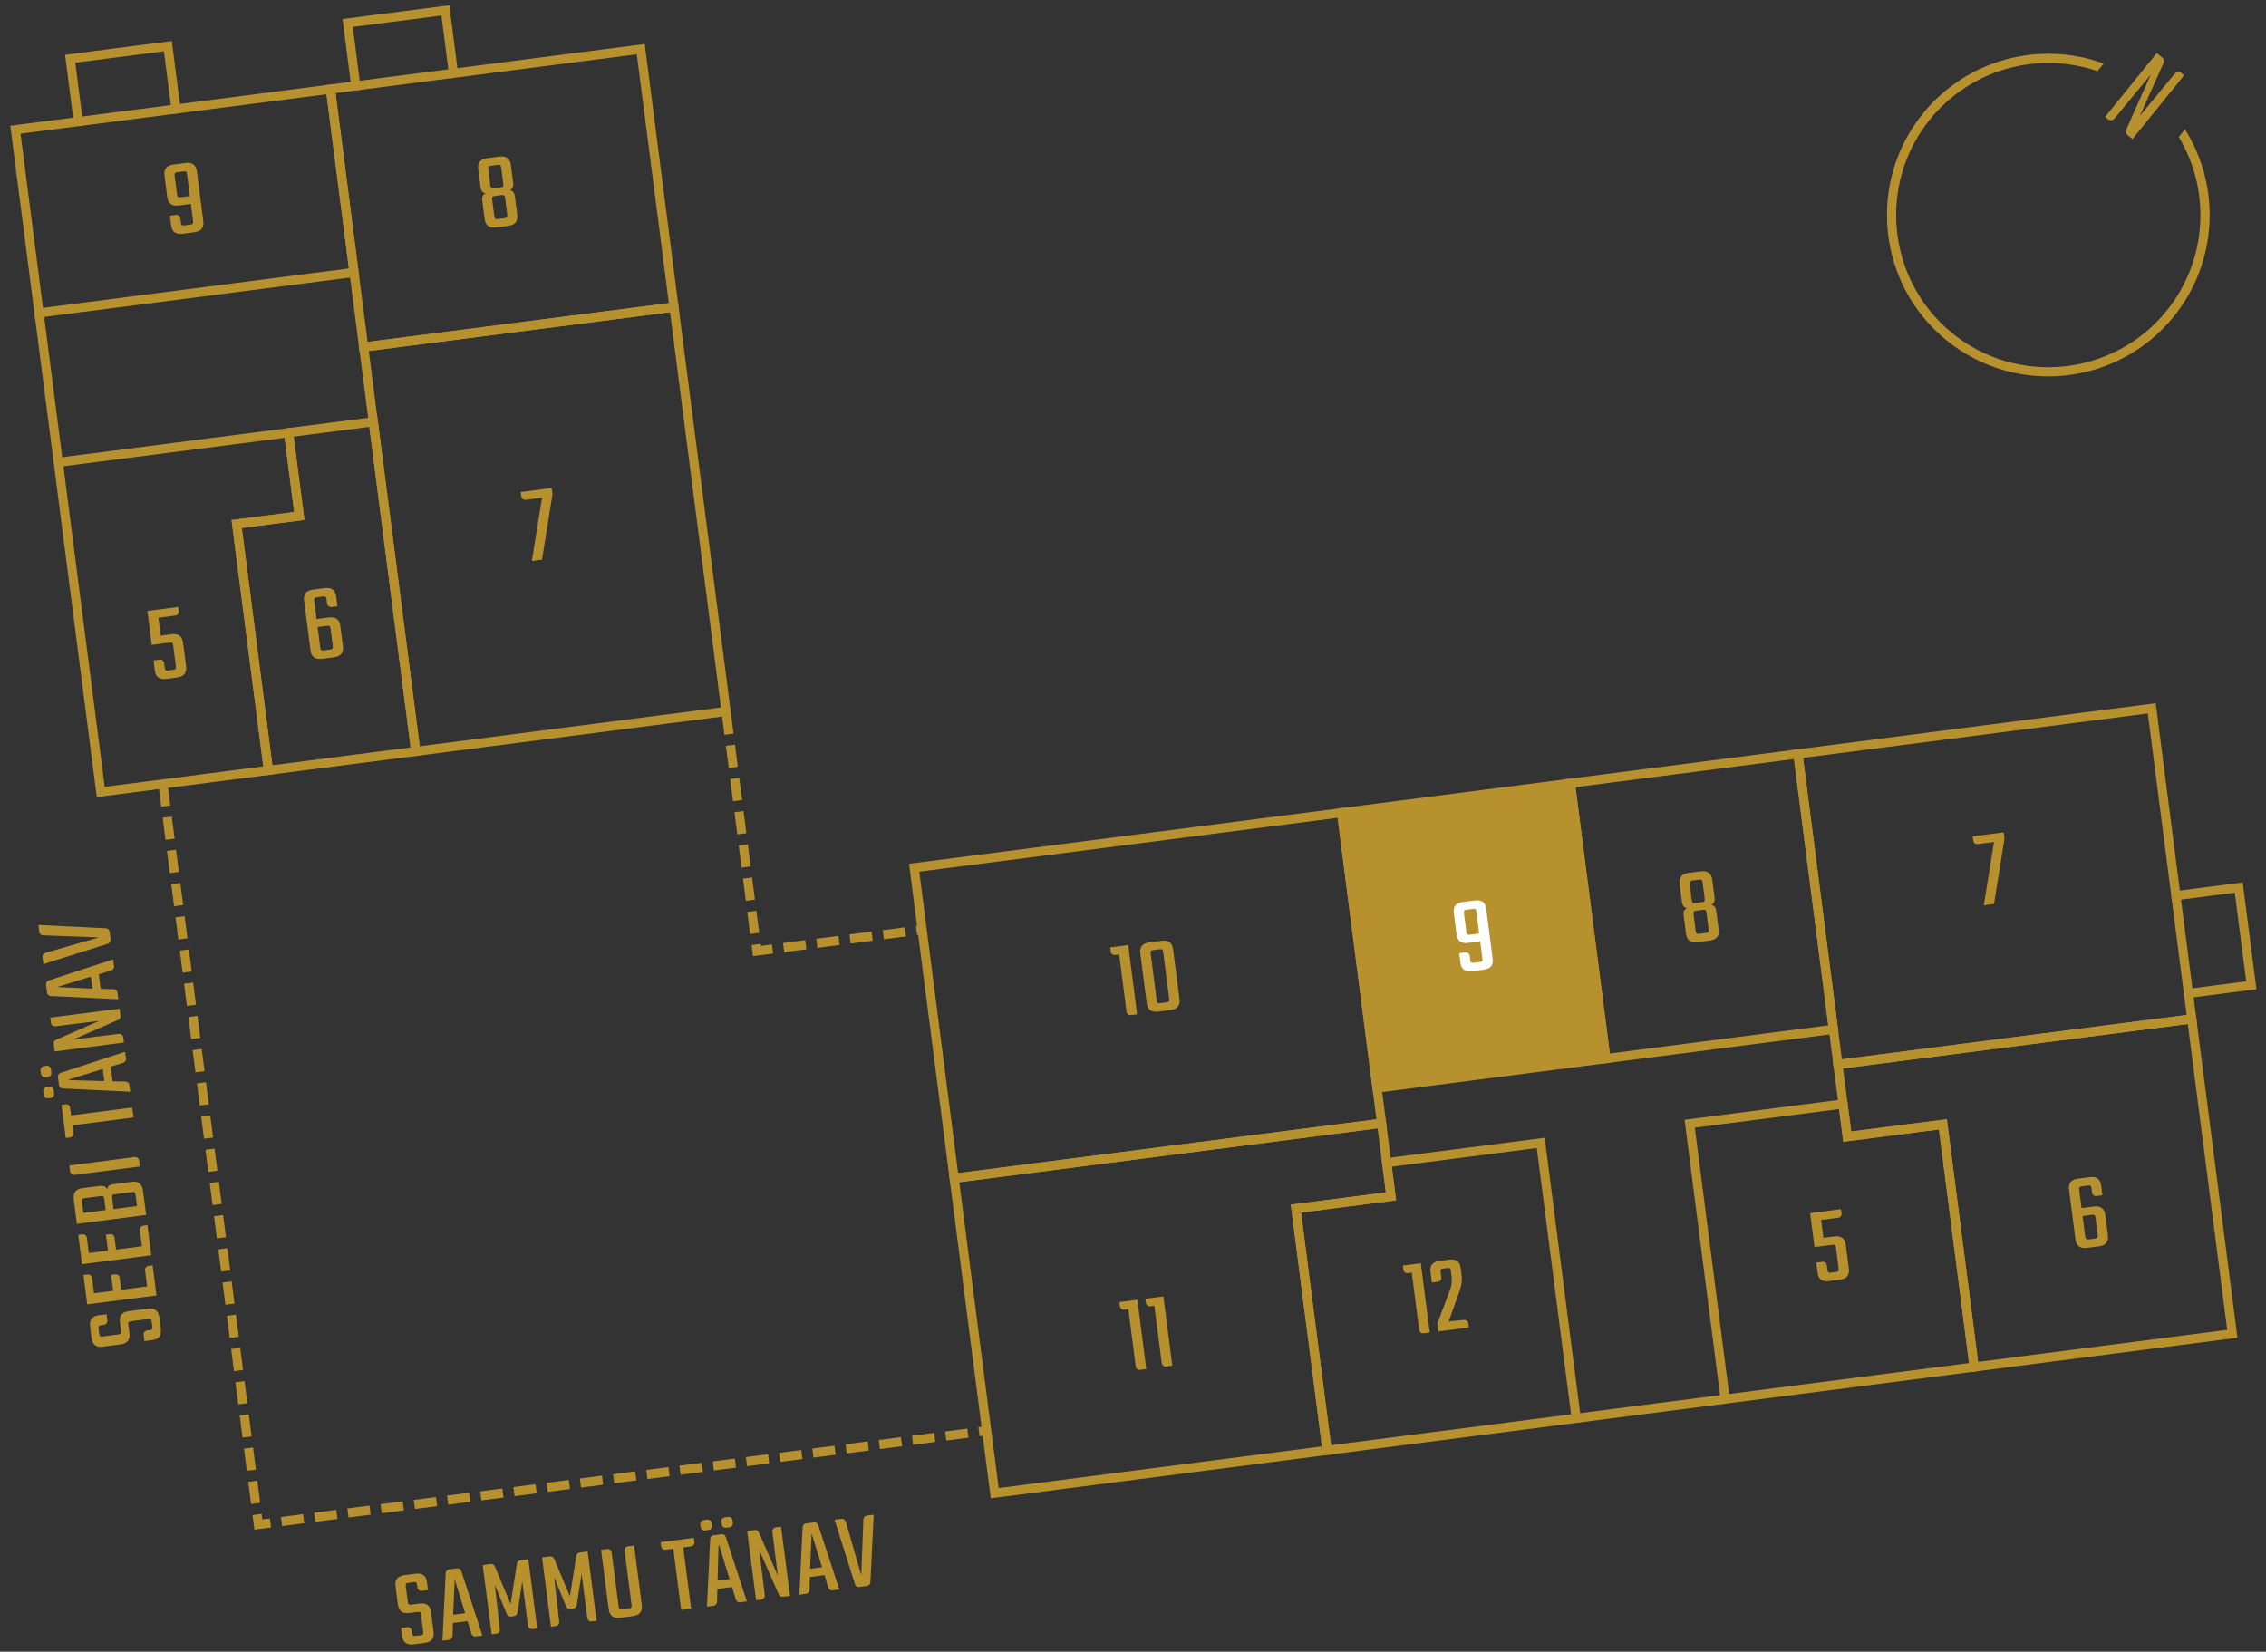 <?xml version="1.0" encoding="utf-8"?>
<svg id="Layer_2" viewBox="0 0 203 148" xmlns="http://www.w3.org/2000/svg">
  <rect x="0" y="0" width="203" height="148" fill="#333333" stroke="none"/>
  <g id="_10-9">
    <rect width="203" height="148" fill="none" stroke-width="0"/>
    <polygon points="196.349 91.297 164.652 95.38 163.833 89.023 163.833 89.023 161.067 67.554 192.765 63.471 194.927 80.256 200.557 79.531 201.685 88.286 196.055 89.011 196.349 91.297" fill="none" stroke="#b8912f" stroke-miterlimit="10" stroke-width=".82"/>
    <polygon points="199.984 119.513 176.855 122.492 174.054 100.745 165.485 101.849 164.652 95.38 196.349 91.297 199.984 119.513" fill="none" stroke="#b8912f" stroke-miterlimit="10" stroke-width=".82"/>
    <polygon points="176.855 122.492 154.55 125.365 151.371 100.69 165.107 98.92 165.485 101.849 174.054 100.745 176.855 122.492" fill="none" stroke="#b8912f" stroke-miterlimit="10" stroke-width=".82"/>
    <polygon points="141.204 127.084 118.887 129.959 116.097 108.298 124.612 107.201 124.224 104.188 138.026 102.41 141.204 127.084" fill="none" stroke="#b8912f" stroke-miterlimit="10" stroke-width=".82"/>
    <polygon points="118.887 129.959 89.113 133.794 87.775 123.404 85.479 105.579 123.767 100.647 124.612 107.201 116.097 108.298 118.887 129.959" fill="none" stroke="#b8912f" stroke-miterlimit="10" stroke-width=".82"/>
    <polygon points="31.717 24.408 3.497 28.043 1.381 11.622 7.011 10.897 6.286 5.265 15.037 4.138 15.763 9.77 29.602 7.987 31.717 24.408" fill="none" stroke="#b8912f" stroke-miterlimit="10" stroke-width=".82"/>
    <polygon points="60.379 27.515 32.578 31.096 29.602 7.987 31.872 7.695 31.147 2.063 39.898 .936 40.624 6.567 57.402 4.406 60.379 27.515" fill="none" stroke="#b8912f" stroke-miterlimit="10" stroke-width=".82"/>
    <rect x="83.529" y="75.172" width="38.605" height="28.056" transform="translate(-10.553 13.868) rotate(-7.34)" fill="none" stroke="#b8912f" stroke-miterlimit="10" stroke-width=".82"/>
    <rect x="142.189" y="68.766" width="20.551" height="24.879" transform="translate(-9.125 20.144) rotate(-7.34)" fill="none" stroke="#b8912f" stroke-miterlimit="10" stroke-width=".82"/>
    <rect x="121.688" y="71.399" width="20.67" height="24.879" transform="translate(-9.629 17.554) rotate(-7.34)" fill="#b8912f" stroke="#b8912f" stroke-miterlimit="10" stroke-width=".82"/>
    <rect x="34.797" y="29.156" width="28.03" height="36.53" transform="translate(-5.658 6.625) rotate(-7.34)" fill="none" stroke="#b8912f" stroke-miterlimit="10" stroke-width=".82"/>
    <polygon points="37.245 67.327 24.046 69.027 21.202 46.953 26.811 46.231 25.85 38.77 33.441 37.792 37.245 67.327" fill="none" stroke="#b8912f" stroke-miterlimit="10" stroke-width=".82"/>
    <polygon points="24.046 69.027 9.025 70.962 5.221 41.427 25.85 38.77 26.811 46.231 21.202 46.953 24.046 69.027" fill="none" stroke="#b8912f" stroke-miterlimit="10" stroke-width=".82"/>
    <line x1="141.204" y1="127.084" x2="154.55" y2="125.365" fill="none" stroke="#b8912f" stroke-miterlimit="10" stroke-width=".82"/>
    <line x1="196.055" y1="89.011" x2="194.927" y2="80.256" fill="none" stroke="#b8912f" stroke-miterlimit="10" stroke-width=".82"/>
    <line x1="5.221" y1="41.427" x2="3.497" y2="28.043" fill="none" stroke="#b8912f" stroke-miterlimit="10" stroke-width=".82"/>
    <line x1="31.872" y1="7.695" x2="40.624" y2="6.567" fill="none" stroke="#b8912f" stroke-miterlimit="10" stroke-width=".82"/>
    <line x1="15.763" y1="9.77" x2="7.011" y2="10.897" fill="none" stroke="#b8912f" stroke-miterlimit="10" stroke-width=".82"/>
    <path d="M179.5,74.58l.071.557-.938,5.864-.912.118.913-5.671-1.468.188c-.188.025-.367-.113-.392-.301l-.051-.398,2.775-.357Z" fill="#b8912f" stroke-width="0"/>
    <path d="M153.598,80.427c.045.347-.058.572-.307.664.267.037.421.219.461.535l.215,1.665c.075.585-.194.912-.809.991l-1.081.14c-.614.079-.959-.169-1.034-.754l-.215-1.665c-.04-.316.062-.531.312-.635-.266-.025-.421-.218-.466-.564l-.205-1.596c-.075-.585.194-.913.81-.992l1.08-.14c.614-.079.959.17,1.034.755l.205,1.596ZM152.528,79.073c-.015-.109-.045-.186-.079-.221-.045-.035-.127-.046-.246-.03l-.585.075c-.118.016-.195.046-.22.09-.035.045-.044.126-.03.235l.187,1.447c.014.109.044.187.089.221.034.034.116.045.235.029l.585-.075c.119-.016.195-.046.23-.089.024-.044.034-.126.021-.235l-.187-1.447ZM152.876,81.779c-.015-.109-.045-.187-.079-.221-.045-.035-.127-.046-.246-.03l-.585.075c-.118.016-.195.046-.22.09-.035.044-.044.126-.03.235l.191,1.486c.016.119.045.197.091.23.034.036.116.046.235.03l.584-.075c.119-.016.196-.045.23-.09.025-.043.035-.126.02-.245l-.191-1.486Z" fill="#b8912f" stroke-width="0"/>
    <path d="M132.101,80.686c.625-.08.969.168,1.044.754l.574,4.459c.076.586-.194.913-.818.994l-1.021.131c-.625.08-.969-.168-1.044-.753l-.111-.862.545-.07c.188-.023.368.115.393.303l.048.377c.031.238.087.281.334.249l.506-.065c.238-.03.281-.086.25-.324l-.196-1.527-1.081.14c-.614.079-.959-.178-1.035-.763l-.246-1.913c-.075-.585.195-.913.81-.992l1.051-.136ZM132.512,83.647l-.252-1.953c-.03-.236-.086-.281-.324-.25l-.525.067c-.237.03-.29.089-.26.326l.215,1.666c.029.228.096.278.334.248l.812-.104Z" fill="#fff" stroke-width="0"/>
    <path d="M127.284,113.196l.8,6.205-.555.071c-.188.024-.368-.114-.393-.302l-.661-5.136-.366.047c-.188.024-.367-.112-.392-.302l-.049-.376,1.615-.208Z" fill="#b8912f" stroke-width="0"/>
    <path d="M129.121,114.461c.023.188-.114.367-.303.391l-.545.07-.123-.951c-.075-.584.195-.911.81-.99l.853-.109c.625-.081.97.166,1.045.752l.08.625c.061.465-.002.926-.172,1.402l-.985,2.756,1.363-.135c.188-.023.367.115.392.303l.049.377-2.736.352-.09-.693,1.149-3.051c.144-.371.182-.779.124-1.225l-.059-.457c-.03-.236-.086-.281-.334-.249l-.317.04c-.238.031-.291.09-.261.327l.061.466Z" fill="#b8912f" stroke-width="0"/>
    <path d="M163.35,110.918l.961-.123c.625-.081.969.167,1.045.752l.274,2.131c.075.585-.195.912-.819.992l-.952.123c-.614.079-.959-.169-1.034-.754l-.116-.901.556-.071c.188-.025.367.114.391.302l.054.417c.031.238.097.279.335.248l.406-.052c.238-.03.291-.087.261-.325l-.239-1.855c-.03-.236-.098-.289-.335-.258l-1.586.204-.393-3.043,2.766-.356.048.377c.024.189-.113.366-.302.391l-1.526.197.207,1.605Z" fill="#b8912f" stroke-width="0"/>
    <path d="M186.477,108.252l1.091-.141c.615-.078.96.18,1.035.764l.233,1.813c.075.585-.194.913-.809.991l-1.051.136c-.625.081-.97-.168-1.045-.753l-.574-4.46c-.075-.585.195-.911.819-.992l1.021-.132c.615-.078.96.169,1.035.754l.112.873-.535.068c-.188.024-.368-.114-.392-.303l-.051-.387c-.03-.237-.096-.28-.334-.25l-.506.065c-.237.03-.291.089-.26.326l.209,1.626ZM187.726,109.109c-.029-.229-.097-.279-.334-.249l-.823.105.237,1.844c.031.238.097.28.335.249l.525-.067c.237-.03.291-.087.26-.325l-.2-1.557Z" fill="#b8912f" stroke-width="0"/>
    <path d="M101.071,84.683l.8,6.206-.556.072c-.188.024-.367-.115-.392-.303l-.661-5.136-.367.048c-.188.024-.367-.113-.392-.302l-.048-.377,1.615-.209Z" fill="#b8912f" stroke-width="0"/>
    <path d="M105.665,89.513c.075.585-.195.913-.81.992l-1.081.139c-.624.081-.969-.168-1.044-.753l-.574-4.46c-.075-.585.194-.912.819-.993l1.08-.139c.614-.079.959.169,1.034.754l.575,4.46ZM104.206,85.308c-.016-.119-.046-.195-.091-.229-.043-.025-.125-.035-.244-.021l-.535.069c-.228.029-.281.088-.251.325l.539,4.183c.016.119.046.196.089.22.035.036.117.047.236.031l.535-.069c.119-.015.195-.046.229-.091.037-.033.046-.116.03-.235l-.538-4.183Z" fill="#b8912f" stroke-width="0"/>
    <path d="M101.893,116.468l.799,6.205-.555.071c-.188.024-.367-.114-.392-.302l-.661-5.136-.367.047c-.188.024-.367-.112-.392-.302l-.049-.376,1.616-.208Z" fill="#b8912f" stroke-width="0"/>
    <path d="M104.223,116.167l.799,6.205-.555.071c-.188.024-.367-.114-.392-.302l-.661-5.136-.367.048c-.188.023-.367-.113-.392-.303l-.049-.376,1.616-.208Z" fill="#b8912f" stroke-width="0"/>
    <path d="M28.363,55.472l1.091-.141c.614-.079.959.179,1.034.763l.234,1.814c.075.585-.195.912-.81.991l-1.051.136c-.624.08-.969-.168-1.044-.753l-.575-4.46c-.075-.585.195-.912.819-.993l1.021-.131c.614-.079.959.169,1.034.754l.112.872-.535.069c-.188.023-.367-.114-.392-.304l-.05-.386c-.031-.237-.097-.28-.335-.249l-.505.064c-.238.031-.291.089-.261.326l.21,1.626ZM29.612,56.328c-.029-.228-.097-.28-.335-.249l-.822.105.237,1.845c.03.238.097.279.334.249l.525-.067c.238-.031.291-.088.261-.326l-.2-1.557Z" fill="#b8912f" stroke-width="0"/>
    <path d="M49.425,43.728l.071.555-.938,5.865-.912.118.913-5.67-1.468.188c-.188.024-.367-.114-.392-.302l-.051-.397,2.775-.357Z" fill="#b8912f" stroke-width="0"/>
    <path d="M45.972,16.382c.045.347-.057.571-.307.663.267.037.421.219.461.535l.215,1.666c.075.584-.194.912-.809.991l-1.081.14c-.614.078-.959-.17-1.034-.755l-.215-1.665c-.04-.316.062-.531.312-.635-.266-.025-.421-.217-.466-.564l-.205-1.596c-.075-.585.194-.912.81-.991l1.08-.14c.614-.078.959.17,1.034.754l.205,1.597ZM44.902,15.028c-.015-.11-.045-.186-.079-.222-.045-.035-.127-.045-.246-.029l-.585.075c-.118.015-.195.046-.22.089-.034.045-.044.126-.03.236l.187,1.446c.015.109.044.187.089.222.035.035.117.045.235.029l.585-.076c.119-.015.195-.045.23-.089.024-.044.034-.126.021-.235l-.187-1.446ZM45.251,17.734c-.015-.109-.045-.187-.079-.221-.045-.035-.127-.045-.246-.03l-.585.075c-.118.016-.195.046-.22.09-.035.043-.044.126-.03.235l.191,1.486c.016.119.046.196.091.231.034.035.116.045.235.029l.585-.076c.119-.015.195-.045.229-.089.025-.044.035-.126.02-.245l-.191-1.486Z" fill="#b8912f" stroke-width="0"/>
    <path d="M16.593,14.608c.625-.081.969.167,1.044.752l.575,4.46c.075.585-.195.913-.819.993l-1.021.132c-.624.08-.969-.168-1.044-.753l-.111-.862.546-.07c.188-.024.367.114.392.302l.048.377c.031.238.087.281.335.25l.505-.065c.238-.03.281-.086.25-.324l-.196-1.527-1.08.14c-.615.079-.96-.179-1.035-.764l-.247-1.913c-.075-.585.195-.912.81-.991l1.051-.135ZM17.005,17.567l-.251-1.952c-.031-.237-.087-.281-.324-.251l-.525.067c-.238.031-.291.089-.261.326l.215,1.666c.029.228.097.279.334.248l.812-.104Z" fill="#b8912f" stroke-width="0"/>
    <path d="M14.392,56.958l.961-.124c.625-.08.97.168,1.045.753l.274,2.131c.075.585-.194.912-.819.993l-.951.122c-.615.079-.959-.169-1.034-.754l-.116-.901.555-.071c.188-.024.367.113.392.302l.054.416c.03.238.097.28.334.25l.407-.053c.237-.03.291-.088.261-.326l-.239-1.854c-.03-.237-.098-.29-.336-.26l-1.586.205-.392-3.043,2.765-.356.049.376c.024.189-.113.368-.302.393l-1.526.196.206,1.605Z" fill="#b8912f" stroke-width="0"/>
    <polyline points="65.053 63.803 67.811 85.215 82.61 83.308" fill="none" stroke="#b8912f" stroke-dasharray="0 0 2 1" stroke-miterlimit="10" stroke-width=".82"/>
    <polyline points="14.597 70.244 23.145 136.604 88.393 128.199" fill="none" stroke="#b8912f" stroke-dasharray="0 0 2 1" stroke-miterlimit="10" stroke-width=".82"/>
    <path d="M37.717,144.686c-.031-.237-.087-.281-.324-.25l-.734.095c-.604.077-.939-.182-1.015-.766l-.211-1.636c-.075-.585.194-.913.81-.992l.972-.125c.614-.079.958.169,1.033.754l.092.714-.555.071c-.188.024-.367-.114-.392-.302l-.029-.229c-.03-.237-.097-.28-.335-.25l-.416.054c-.237.031-.291.09-.261.327l.178,1.378c.03.237.098.28.335.249l.724-.093c.605-.078.949.169,1.024.754l.229,1.784c.075.585-.194.912-.819.992l-.962.124c-.614.079-.959-.169-1.034-.754l-.092-.714.555-.071c.189-.024.368.114.393.303l.029.228c.03.238.097.28.335.25l.416-.054c.237-.031.28-.087.25-.325l-.195-1.517Z" fill="#b8912f" stroke-width="0"/>
    <path d="M41.883,145.258l-1.309.168-.031,1.173c-.007.173-.141.311-.31.333l-.595.076.289-6.054c.007-.172.132-.31.3-.331l.724-.093c.169-.022.323.079.374.244l1.892,5.772-.614.079c-.168.021-.321-.079-.374-.244l-.346-1.124ZM40.591,144.689l1.08-.139-.934-3.024-.146,3.163Z" fill="#b8912f" stroke-width="0"/>
    <path d="M44.044,146.441l-.799-6.206.714-.092c.159-.021.311.071.37.215l1.411,3.366.571-3.622c.021-.153.146-.28.304-.301l.714-.093.799,6.206-.437.057c-.188.024-.367-.114-.391-.302l-.512-3.966-.434,2.807c-.021.154-.146.281-.305.301l-.277.036c-.158.021-.312-.07-.369-.214l-1.072-2.613.449,3.974c.024.188-.112.367-.302.392l-.436.056Z" fill="#b8912f" stroke-width="0"/>
    <path d="M49.359,145.756l-.799-6.206.714-.092c.159-.021.311.071.37.214l1.411,3.367.571-3.622c.021-.153.146-.281.304-.302l.714-.092.799,6.206-.437.057c-.188.024-.367-.114-.392-.302l-.51-3.966-.436,2.807c-.02.154-.145.281-.303.301l-.277.036c-.16.021-.312-.07-.371-.215l-1.072-2.612.451,3.974c.023.188-.113.367-.303.392l-.436.056Z" fill="#b8912f" stroke-width="0"/>
    <path d="M56.81,138.487l.687,5.333c.075.585-.194.912-.819.993l-1.101.142c-.623.08-.969-.168-1.044-.753l-.687-5.333.556-.071c.188-.024.368.114.393.302l.624,4.848c.03.238.096.28.334.249l.564-.072c.248-.032.291-.088.261-.326l-.625-4.848c-.023-.188.114-.367.303-.392l.555-.071Z" fill="#b8912f" stroke-width="0"/>
    <path d="M62.156,137.799l.048.377c.024.189-.104.365-.302.391l-.693.09.706,5.482-.893.115-.706-5.482-.694.089c-.188.024-.367-.112-.392-.302l-.048-.377,2.974-.383Z" fill="#b8912f" stroke-width="0"/>
    <path d="M62.738,136.596c-.023-.188.114-.367.303-.392l.317-.041c.188-.023.366.114.391.303l.031.238c.024.188-.114.367-.302.391l-.318.041c-.188.024-.367-.114-.391-.302l-.031-.238ZM65.577,142.206l-1.309.168-.03,1.173c-.008.173-.142.311-.31.332l-.595.077.289-6.054c.008-.173.131-.31.3-.331l.724-.094c.168-.021.322.08.374.245l1.891,5.772-.613.079c-.169.021-.322-.08-.374-.245l-.347-1.123ZM64.284,141.637l1.08-.14-.933-3.023c-.002-.021-.022-.019-.032-.017-.01.001-.02.002-.028.024l-.087,3.155ZM64.622,136.354c-.024-.188.114-.367.303-.392l.307-.04c.188-.023.366.114.391.303l.031.238c.024.188-.114.367-.302.391l-.307.04c-.189.024-.367-.114-.392-.302l-.031-.238Z" fill="#b8912f" stroke-width="0"/>
    <path d="M69.971,136.792l.799,6.206-.646.083c-.147.02-.299-.062-.357-.206l-1.756-4.006.504,4.067c.023.188-.114.366-.304.391l-.476.062-.799-6.206.685-.088c.148-.02.3.062.358.206l1.7,3.883-.487-3.939c-.024-.188.113-.366.302-.391l.477-.062Z" fill="#b8912f" stroke-width="0"/>
    <path d="M73.858,141.139l-1.309.169-.03,1.172c-.008.173-.142.312-.31.333l-.595.076.289-6.053c.008-.173.131-.31.3-.332l.724-.093c.168-.021.322.079.374.245l1.891,5.772-.613.079c-.169.021-.322-.08-.375-.245l-.346-1.124ZM72.565,140.569l1.08-.139-.933-3.024-.147,3.163Z" fill="#b8912f" stroke-width="0"/>
    <path d="M78.273,135.723l-.299,6.055c-.008.173-.142.311-.31.333l-.685.088c-.168.021-.332-.078-.385-.243l-1.832-5.78.625-.081c.178-.022.333.089.385.254l1.385,4.799.191-5.002c-.001-.172.13-.319.299-.342l.625-.08Z" fill="#b8912f" stroke-width="0"/>
    <path d="M11.747,118.389c-.237.031-.281.086-.25.323l.095.734c.078.604-.182.939-.766,1.015l-1.636.211c-.585.075-.913-.194-.992-.81l-.125-.972c-.079-.613.169-.958.754-1.033l.714-.092.072.555c.024.188-.115.368-.302.393l-.229.029c-.237.03-.281.096-.25.334l.054.417c.031.236.089.29.327.26l1.378-.178c.237-.03.28-.098.25-.334l-.093-.724c-.078-.605.169-.95.754-1.025l1.784-.229c.585-.075.913.195.993.819l.124.962c.079.614-.169.96-.754,1.035l-.714.092-.071-.556c-.024-.188.114-.368.303-.393l.228-.029c.238-.03.281-.096.25-.334l-.054-.417c-.031-.237-.087-.279-.325-.249l-1.517.195Z" fill="#b8912f" stroke-width="0"/>
    <path d="M13.18,115.27l-.187-1.447c-.024-.188.115-.368.302-.393l.377-.048.347,2.696-6.206.799-.338-2.626.377-.048c.189-.024.367.113.391.302l.178,1.378,1.716-.221-.184-1.428.376-.049c.188-.024.368.114.393.302l.139,1.081,2.319-.299Z" fill="#b8912f" stroke-width="0"/>
    <path d="M12.716,111.67l-.187-1.448c-.024-.188.115-.367.302-.392l.377-.048.347,2.696-6.206.799-.338-2.627.377-.048c.189-.024.367.114.392.302l.177,1.379,1.716-.221-.184-1.428.376-.049c.188-.024.368.113.393.302l.139,1.081,2.319-.299Z" fill="#b8912f" stroke-width="0"/>
    <path d="M6.885,109.667l-.277-2.15c-.081-.625.168-.97.753-1.045l1.576-.203c.347-.044.571.058.665.317.035-.276.207-.43.524-.471l1.694-.218c.585-.075.912.195.993.82l.277,2.15-6.206.799ZM7.596,107.359c-.119.016-.195.047-.23.091-.025.044-.035.124-.019.243l.128.992,1.993-.256-.128-.992c-.016-.119-.045-.195-.09-.23-.035-.035-.117-.045-.236-.03l-1.417.183ZM10.291,107.012c-.118.016-.194.046-.229.09-.025.044-.034.125-.018.244l.128.992,2.101-.271-.128-.992c-.016-.119-.045-.195-.09-.23-.034-.035-.117-.045-.235-.03l-1.527.197Z" fill="#b8912f" stroke-width="0"/>
    <path d="M6.211,104.432l5.859-.754c.188-.024.367.112.391.302l.07.545-5.859.755c-.188.023-.367-.114-.392-.303l-.07-.545Z" fill="#b8912f" stroke-width="0"/>
    <path d="M5.51,98.997l.377-.048c.189-.024.366.103.391.302l.089.693,5.482-.706.115.892-5.482.706.089.694c.024.188-.113.368-.302.393l-.377.048-.383-2.974Z" fill="#b8912f" stroke-width="0"/>
    <path d="M4.065,96.531c-.188.023-.367-.114-.392-.303l-.04-.308c-.024-.188.114-.366.302-.391l.238-.031c.188-.024.367.114.391.302l.04.309c.024.188-.114.367-.302.391l-.238.031ZM4.307,98.415c-.188.024-.367-.115-.391-.303l-.041-.318c-.024-.188.114-.366.302-.391l.238-.031c.188-.024.367.114.391.302l.041.318c.024.188-.115.367-.302.392l-.238.031ZM9.917,95.575l.168,1.309,1.173.031c.173.008.311.141.333.31l.077.595-6.054-.289c-.172-.007-.31-.132-.331-.3l-.093-.724c-.022-.169.08-.323.245-.374l5.772-1.892.079.614c.021.169-.08.321-.245.374l-1.124.346ZM9.348,96.868l-.139-1.08-3.024.934c-.021.002-.018.022-.017.032.001.01.002.019.024.027l3.155.087Z" fill="#b8912f" stroke-width="0"/>
    <path d="M4.504,91.182l6.206-.799.083.645c.019.148-.062.3-.206.358l-4.006,1.755,4.067-.502c.188-.024.367.113.392.302l.061.476-6.206.799-.088-.684c-.02-.149.062-.301.206-.359l3.883-1.699-3.939.488c-.188.023-.367-.115-.391-.303l-.062-.477Z" fill="#b8912f" stroke-width="0"/>
    <path d="M8.85,87.295l.169,1.308,1.172.031c.173.008.311.141.333.31l.077.595-6.053-.289c-.173-.007-.31-.132-.332-.3l-.093-.724c-.021-.169.08-.323.245-.374l5.772-1.892.079.614c.022.169-.08.321-.245.374l-1.124.347ZM8.281,88.587l-.139-1.08-3.024.934,3.163.146Z" fill="#b8912f" stroke-width="0"/>
    <path d="M3.434,82.881l6.055.299c.173.008.311.142.333.31l.088.684c.021.169-.078.333-.243.385l-5.78,1.832-.081-.624c-.023-.179.088-.334.253-.385l4.799-1.385-5.002-.191c-.172.001-.319-.131-.341-.299l-.081-.625Z" fill="#b8912f" stroke-width="0"/>
    <path d="M195.668,6.744l-4.629,5.72-.441-.357c-.147-.119-.194-.324-.119-.492l2.204-4.943-3.259,3.953c-.141.175-.407.203-.582.061l-.257-.208,4.629-5.72.488.395c.147.119.194.324.119.492l-2.124,4.75,3.132-3.796c.142-.175.407-.203.582-.061,0,0,.257.208.257.208Z" fill="#b8912f" stroke-width="0"/>
    <path d="M195.742,11.59l-.554.684c2.933,4.899,2.512,11.123-1.095,15.58-4.729,5.845-13.332,6.752-19.176,2.022s-6.752-13.332-2.022-19.176c3.607-4.457,9.606-6.168,15.009-4.321l.554-.684c-5.802-2.12-12.313-.317-16.202,4.488-5.014,6.197-4.052,15.318,2.144,20.332,6.197,5.014,15.318,4.052,20.332-2.144,3.888-4.805,4.294-11.549,1.01-16.782Z" fill="#b8912f" stroke-width="0"/>
  </g>
</svg>